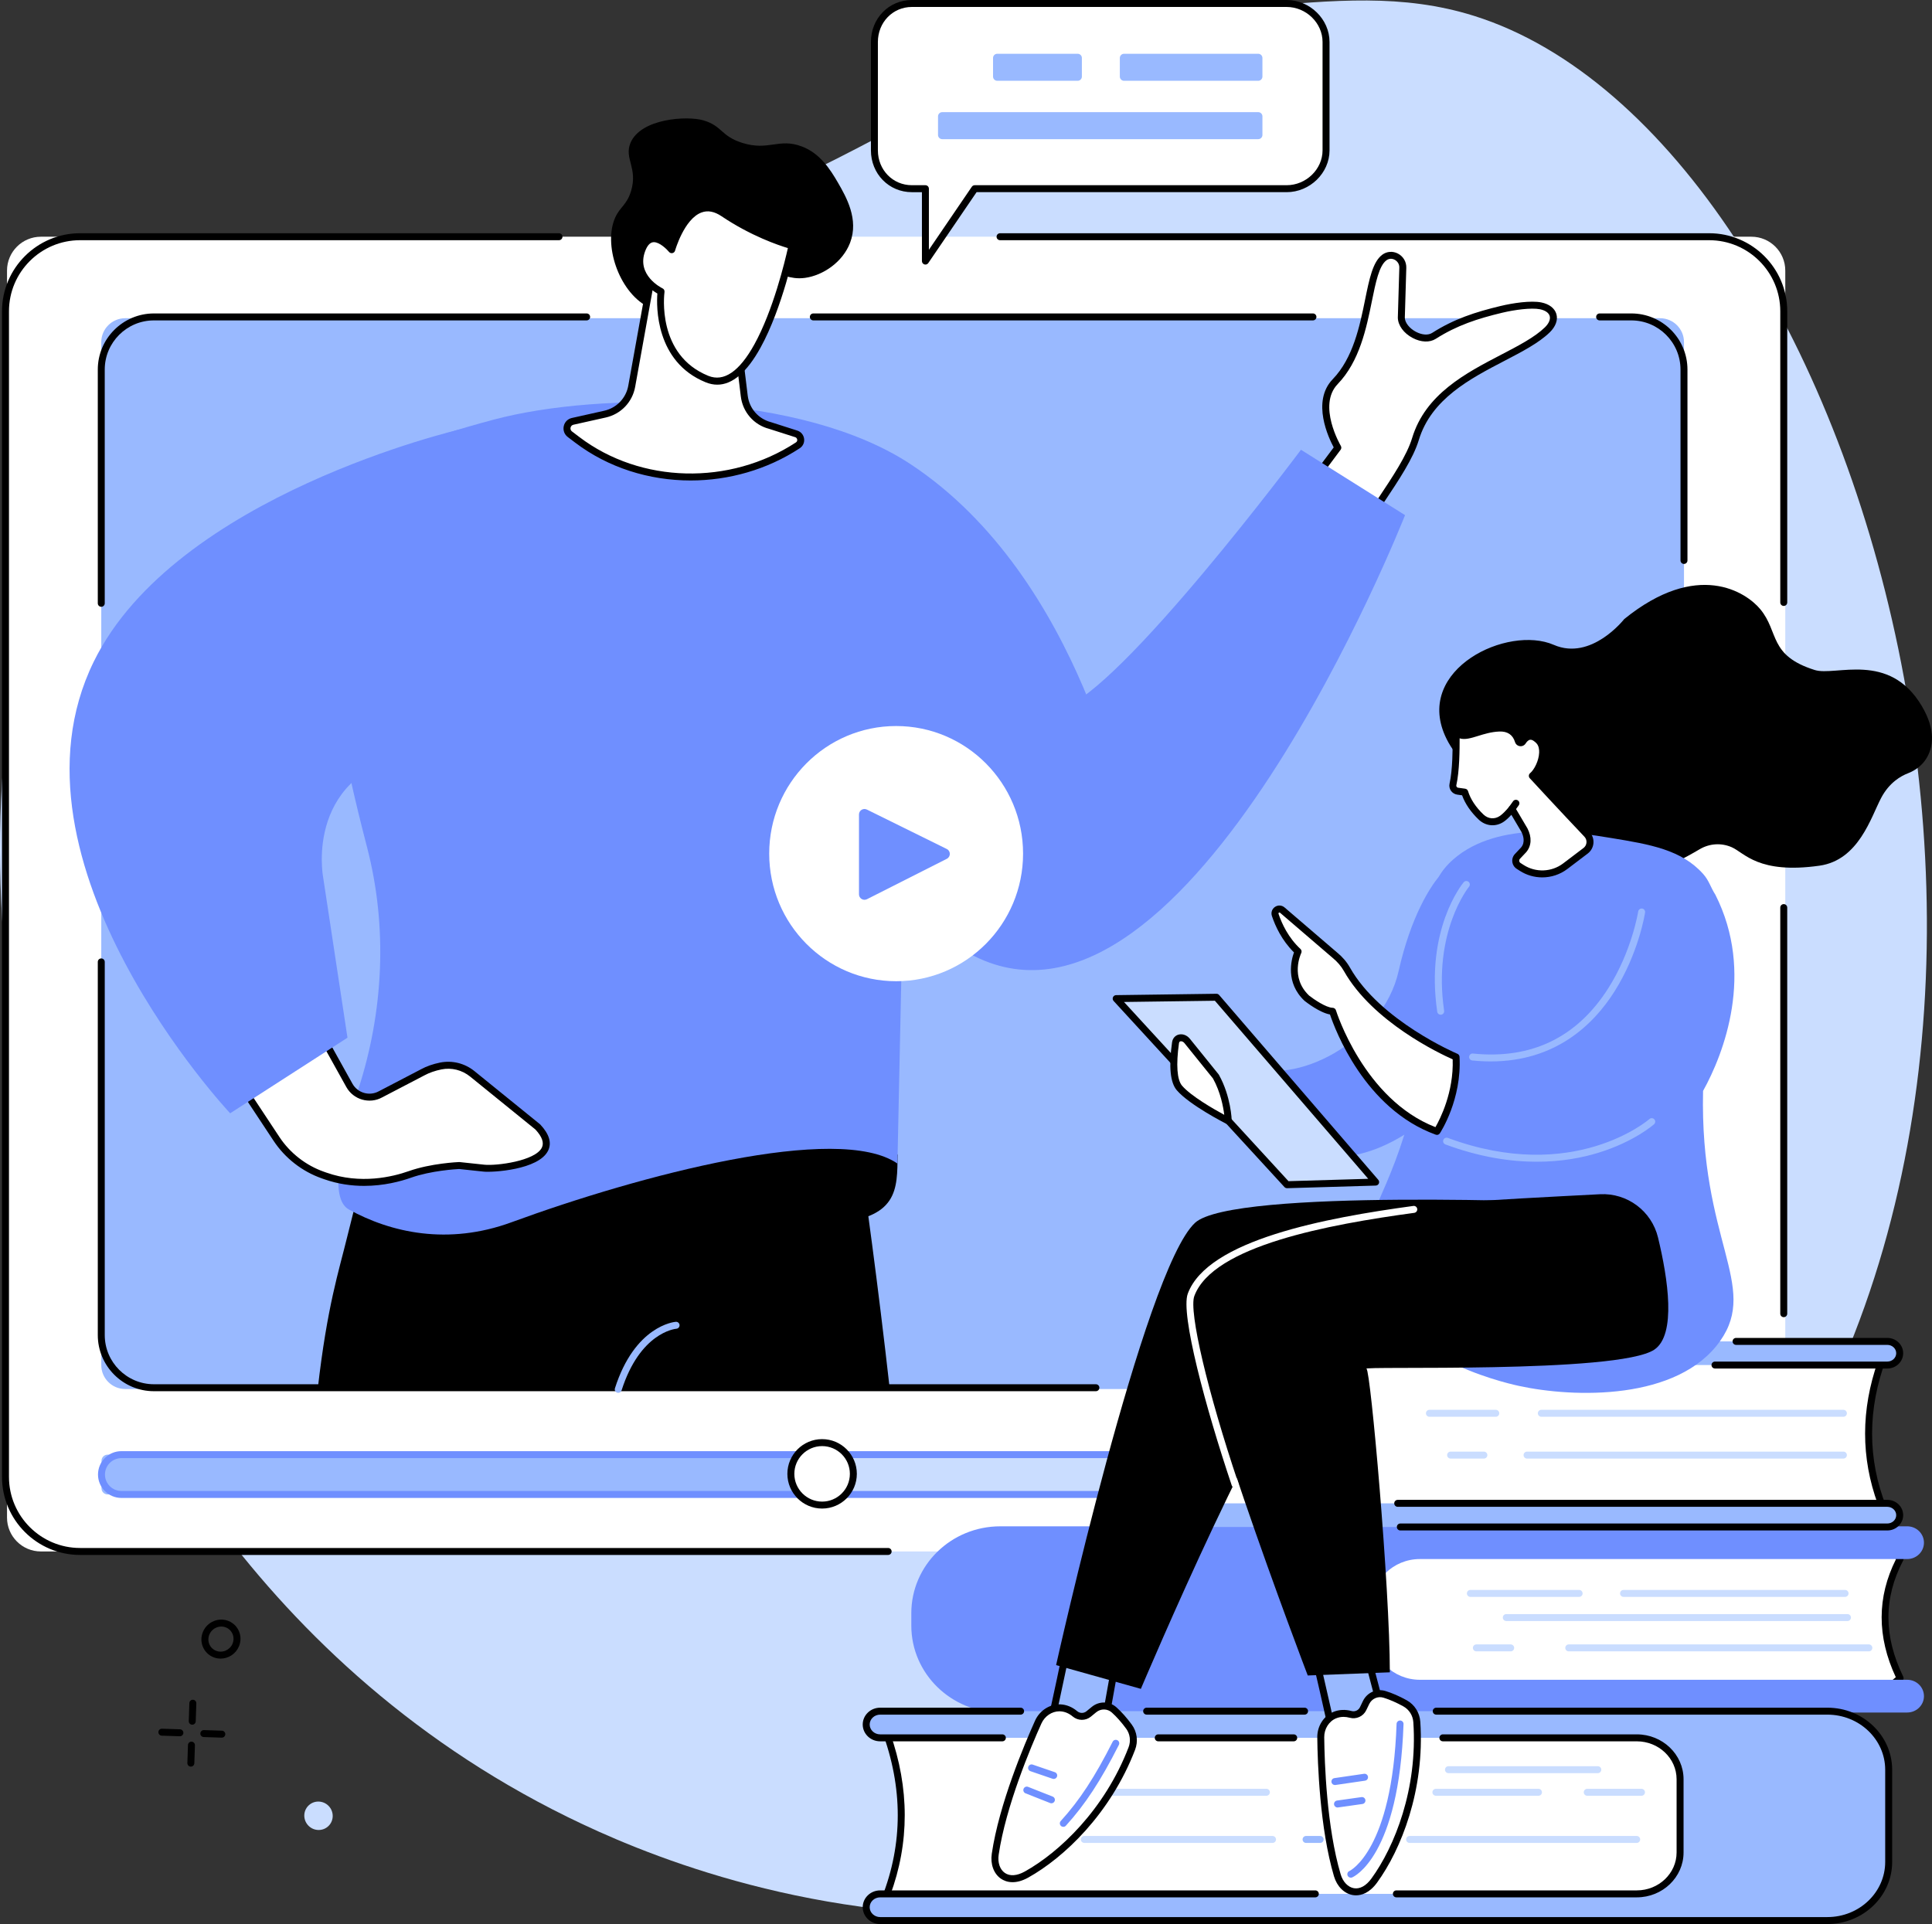 <svg xmlns="http://www.w3.org/2000/svg" width="502" height="500" viewBox="0 0 502 500" fill="none"><rect x="0" y="0" width="502" height="500" fill="#333333" stroke="none"/><g clip-path="url(#clip0_167_991)"><path d="M155.52 475.962C179.534 486.732 225.512 502.669 282.697 496.265C356.067 488.044 413.909 447.351 446.413 407.768C554.272 276.415 484.592 35.961 382.992 4.119C364.559 -1.658 346.782 -0.033 324.908 1.965C255.333 8.322 234.655 41.803 160.781 64.32C93.552 84.812 85.985 64.608 56.099 83.77C-8.737 125.338 -12.004 245.329 19.08 327.891C31.018 359.604 67.643 436.557 155.52 475.962Z" fill="#CADDFF"></path><path d="M455.068 403.18H10.631C5.765 403.18 1.823 399.237 1.823 394.376V70.321C1.823 65.46 5.768 61.517 10.631 61.517H455.068C459.931 61.517 463.876 65.46 463.876 70.321V394.376C463.876 399.237 459.931 403.18 455.068 403.18Z" fill="white"></path><path d="M431.339 360.966H32.534C29.099 360.966 26.314 358.182 26.314 354.749V88.914C26.314 85.48 29.099 82.696 32.534 82.696H431.339C434.774 82.696 437.559 85.48 437.559 88.914V354.749C437.556 358.182 434.774 360.966 431.339 360.966Z" fill="#99B9FF"></path><path d="M230.77 404.085H20.807C9.622 404.085 0.521 394.987 0.521 383.807V80.89C0.521 69.707 9.622 60.612 20.807 60.612H145.242C145.741 60.612 146.147 61.018 146.147 61.517C146.147 62.015 145.741 62.421 145.242 62.421H20.807C10.62 62.421 2.33 70.705 2.33 80.89V383.807C2.33 393.992 10.62 402.276 20.807 402.276H230.77C231.269 402.276 231.675 402.682 231.675 403.18C231.675 403.679 231.269 404.085 230.77 404.085Z" fill="black"></path><path d="M463.48 342.294C462.982 342.294 462.576 341.888 462.576 341.39V235.856C462.576 235.357 462.982 234.952 463.48 234.952C463.979 234.952 464.384 235.357 464.384 235.856V341.39C464.384 341.891 463.979 342.294 463.48 342.294Z" fill="black"></path><path d="M463.481 157.465C462.982 157.465 462.577 157.059 462.577 156.561V80.89C462.577 70.707 454.287 62.421 444.1 62.421H259.848C259.349 62.421 258.943 62.015 258.943 61.517C258.943 61.018 259.349 60.612 259.848 60.612H444.1C455.287 60.612 464.386 69.71 464.386 80.89V156.561C464.386 157.059 463.98 157.465 463.481 157.465Z" fill="black"></path><path d="M341.145 83.264H211.331C210.832 83.264 210.427 82.858 210.427 82.359C210.427 81.861 210.832 81.455 211.331 81.455H341.148C341.647 81.455 342.053 81.861 342.053 82.359C342.05 82.858 341.644 83.264 341.145 83.264Z" fill="black"></path><path d="M26.314 157.687C25.815 157.687 25.41 157.281 25.41 156.783V96.042C25.41 87.999 31.956 81.455 40.002 81.455H152.428C152.927 81.455 153.332 81.861 153.332 82.359C153.332 82.858 152.927 83.264 152.428 83.264H39.999C32.951 83.264 27.216 88.996 27.216 96.042V156.783C27.219 157.281 26.813 157.687 26.314 157.687Z" fill="black"></path><path d="M284.75 361.534H40.002C31.956 361.534 25.41 354.99 25.41 346.947V249.971C25.41 249.472 25.815 249.067 26.314 249.067C26.813 249.067 27.219 249.472 27.219 249.971V346.947C27.219 353.992 32.954 359.725 40.002 359.725H284.75C285.249 359.725 285.655 360.131 285.655 360.629C285.655 361.128 285.249 361.534 284.75 361.534Z" fill="black"></path><path d="M437.556 146.55C437.057 146.55 436.652 146.145 436.652 145.646V96.042C436.652 88.996 430.917 83.264 423.869 83.264H415.639C415.14 83.264 414.734 82.858 414.734 82.359C414.734 81.861 415.14 81.455 415.639 81.455H423.869C431.914 81.455 438.461 87.999 438.461 96.042V145.646C438.464 146.145 438.058 146.55 437.556 146.55Z" fill="black"></path><path d="M434.5 388.367H27.981C27.09 388.367 26.369 387.646 26.369 386.755V379.628C26.369 378.737 27.09 378.017 27.981 378.017H434.5C435.39 378.017 436.111 378.737 436.111 379.628V386.755C436.109 387.646 435.388 388.367 434.5 388.367Z" fill="#99B9FF"></path><path d="M430.933 388.367H213.335V378.017H430.933C433.792 378.017 436.109 380.332 436.109 383.19C436.109 386.051 433.792 388.367 430.933 388.367Z" fill="#CADDFF"></path><path d="M430.933 389.271H31.545C28.192 389.271 25.465 386.544 25.465 383.19C25.465 379.839 28.192 377.112 31.545 377.112H430.933C434.286 377.112 437.013 379.839 437.013 383.19C437.016 386.544 434.286 389.271 430.933 389.271ZM31.545 378.924C29.19 378.924 27.274 380.839 27.274 383.193C27.274 385.547 29.19 387.462 31.545 387.462H430.933C433.288 387.462 435.204 385.547 435.204 383.193C435.204 380.839 433.288 378.924 430.933 378.924H31.545Z" fill="#6F8FFF"></path><path d="M221.634 384.316C222.351 379.891 219.345 375.722 214.918 375.003C210.492 374.284 206.321 377.289 205.604 381.714C204.886 386.139 207.892 390.309 212.319 391.027C216.745 391.746 220.916 388.741 221.634 384.316Z" fill="white"></path><path d="M213.612 392.03C208.636 392.03 204.587 387.983 204.587 383.009C204.587 378.036 208.636 373.988 213.612 373.988C218.587 373.988 222.636 378.036 222.636 383.009C222.636 387.983 218.587 392.03 213.612 392.03ZM213.612 375.8C209.634 375.8 206.397 379.036 206.397 383.012C206.397 386.988 209.634 390.224 213.612 390.224C217.59 390.224 220.827 386.988 220.827 383.012C220.827 379.033 217.59 375.8 213.612 375.8Z" fill="black"></path><path d="M160.635 361.051H231.2C224.953 305.577 218.703 270.178 218.703 270.178L112.434 251.64L101.828 281.942C98.65 291.114 94.303 304.607 90.248 321.293C88.072 330.248 85.015 339.348 82.545 361.057H160.635V361.051Z" fill="black"></path><path d="M160.643 361.958C160.553 361.958 160.46 361.945 160.367 361.915C159.89 361.764 159.629 361.254 159.78 360.777C164.975 344.522 175.167 343.533 175.598 343.5C176.099 343.464 176.532 343.832 176.571 344.33C176.609 344.826 176.239 345.262 175.743 345.303C175.345 345.339 166.299 346.32 161.504 361.328C161.384 361.712 161.027 361.958 160.643 361.958Z" fill="#99B9FF"></path><path d="M233.232 300.143C233.095 308.989 233.591 316.815 215.756 317.919C194.623 319.229 178.495 297.041 178.495 297.041C178.495 297.041 233.278 297.197 233.232 300.143Z" fill="black"></path><path d="M337.401 130.021L347.618 116.333C347.618 116.333 341.047 105.273 346.938 99.171C356.596 89.166 354.614 70.743 359.696 66.926C361.705 65.419 364.576 67.057 364.502 69.567L364.115 82.551C364.211 86.034 369.669 89.15 372.597 87.284C378.261 83.669 383.76 81.921 390.109 80.4C393.453 79.597 397.913 79.002 400.307 79.485C403.958 80.219 404.715 83.132 402.042 85.73C393.933 93.611 372.844 97.406 367.789 114.097C365.85 120.496 359.458 128.763 354.496 136.707L337.401 130.021Z" fill="white"></path><path d="M354.493 137.609C354.383 137.609 354.271 137.59 354.164 137.546L337.074 130.862C336.811 130.761 336.611 130.539 336.534 130.268C336.458 129.996 336.51 129.706 336.68 129.478L346.543 116.262C345.263 113.886 340.687 104.345 346.288 98.543C351.617 93.022 353.322 84.642 354.693 77.909C355.814 72.398 356.7 68.047 359.153 66.203C360.327 65.323 361.881 65.2 363.211 65.89C364.611 66.616 365.453 68.036 365.406 69.595L365.02 82.579C365.055 83.845 366.212 85.33 367.895 86.22C369.472 87.056 371.086 87.171 372.109 86.519C377.811 82.883 383.343 81.091 389.895 79.518C393.091 78.75 397.782 78.049 400.485 78.594C402.53 79.005 403.958 80.101 404.399 81.597C404.852 83.129 404.221 84.869 402.672 86.374C399.838 89.131 395.501 91.386 390.912 93.773C381.997 98.412 371.89 103.668 368.655 114.355C367.21 119.128 363.482 124.721 359.532 130.643C358.098 132.791 356.615 135.017 355.261 137.181C355.091 137.455 354.797 137.609 354.493 137.609ZM338.837 129.61L354.126 135.589C355.381 133.605 356.722 131.594 358.024 129.64C361.895 123.833 365.552 118.347 366.92 113.831C370.376 102.415 380.84 96.971 390.073 92.167C394.541 89.843 398.763 87.648 401.406 85.078C402.456 84.056 402.914 82.973 402.659 82.107C402.415 81.274 401.491 80.641 400.123 80.364C397.878 79.912 393.464 80.518 390.314 81.274C383.938 82.803 378.568 84.541 373.079 88.043C371.487 89.059 369.231 88.974 367.043 87.818C364.732 86.593 363.263 84.584 363.205 82.576L363.592 69.54C363.622 68.515 362.98 67.811 362.372 67.496C361.656 67.123 360.856 67.181 360.236 67.65C358.331 69.08 357.465 73.338 356.461 78.271C355.044 85.234 353.281 93.901 347.585 99.801C342.236 105.342 348.33 115.766 348.393 115.873C348.58 116.188 348.558 116.583 348.341 116.876L338.837 129.61Z" fill="black"></path><path d="M128.312 109.042C119.54 111.371 111.721 113.832 104.783 116.506C77.707 126.941 82.408 170.396 95.344 220.056C100.764 240.863 99.698 262.867 93.025 283.31C88.464 297.277 85.443 311.433 90.643 314.308C101.501 320.306 116.371 323.699 132.934 317.621C166.06 305.465 217.751 291.706 233.185 302.377L234.811 224.616L292.771 214.583C292.771 214.583 281.469 150.277 236.617 120.641C208.371 101.98 156.301 101.613 128.312 109.042Z" fill="#6F8FFF"></path><path d="M365.077 133.871L338.034 116.881C338.034 116.881 291.181 179.678 275.802 184.125C260.423 188.573 234.386 190.526 234.386 190.526C234.386 190.526 218.058 230.776 253.088 248.431C308.915 276.577 365.077 133.871 365.077 133.871Z" fill="#6F8FFF"></path><path d="M73.293 250.593L90.78 282.052C92.375 284.924 95.994 285.965 98.875 284.378L109.884 278.64C111.132 277.952 112.793 277.369 114.512 277.023C117.415 276.437 120.425 277.201 122.725 279.068L139.738 292.862C148.285 301.99 129.529 303.974 125.773 303.574C119.32 302.886 119.32 302.886 119.32 302.886C119.32 302.886 112.206 303.179 106.51 305.196C100.813 307.213 92.77 308.487 84.527 305.588L83.883 305.361C78.954 303.626 74.727 300.329 71.848 295.97L50.866 264.223L73.293 250.593Z" fill="white"></path><path d="M94.61 308.177C91.38 308.177 87.844 307.714 84.223 306.44L83.578 306.213C78.496 304.423 74.06 300.962 71.089 296.468L50.106 264.719C49.972 264.514 49.925 264.262 49.978 264.023C50.032 263.785 50.181 263.577 50.392 263.448L72.821 249.818C73.032 249.692 73.285 249.653 73.523 249.716C73.762 249.779 73.962 249.936 74.082 250.152L91.57 281.61C92.921 284.041 95.999 284.926 98.437 283.586L109.465 277.837C110.789 277.108 112.522 276.5 114.331 276.135C117.494 275.497 120.759 276.308 123.292 278.363L140.305 292.158C140.338 292.182 140.368 292.213 140.396 292.243C142.734 294.742 143.409 297.03 142.402 299.05C139.922 304.029 127.931 304.711 125.672 304.47L119.29 303.79C118.572 303.826 112.023 304.201 106.809 306.046C104.103 307.007 99.742 308.177 94.61 308.177ZM52.135 264.508L72.599 295.471C75.354 299.639 79.466 302.848 84.181 304.506L84.826 304.733C93.672 307.846 102.017 305.824 106.206 304.344C111.965 302.305 118.986 301.995 119.282 301.982C119.326 301.982 119.37 301.982 119.416 301.987L125.869 302.675C128.973 303.001 139.058 301.716 140.788 298.244C141.418 296.981 140.856 295.394 139.121 293.525L122.158 279.769C120.044 278.056 117.325 277.379 114.693 277.911C113.084 278.234 111.491 278.791 110.323 279.432L99.295 285.181C96.005 286.99 91.824 285.789 89.99 282.49L72.958 251.854L52.135 264.508Z" fill="black"></path><path d="M109.164 195.453C78.789 200.153 83.938 227.816 83.938 227.816L90.287 269.668L59.803 289.313C59.803 289.313 -1.278 224.232 24.362 171.939C45.597 128.632 119.625 111.56 119.625 111.56L109.164 195.453Z" fill="#6F8FFF"></path><path d="M200.355 71.924C203.293 70.59 204.815 72.812 209.196 72.209C213.848 71.568 218.969 68.121 220.887 63.076C223.207 56.984 219.865 51.178 217.757 47.517C215.66 43.875 212.992 39.819 208.365 38.068C202.328 35.785 199.806 39.29 192.898 37.139C187.281 35.391 187.69 32.681 182.689 31.256C178.52 30.069 166.507 30.746 163.821 37.139C162.116 41.195 165.794 43.664 163.96 49.673C162.858 53.279 161.129 53.723 159.865 56.51C156.731 63.421 160.66 75.561 168.136 79.63C178.276 85.149 195.286 74.226 200.355 71.924Z" fill="black"></path><path d="M191.026 83.518L193.386 102.906C193.836 106.597 196.495 109.641 200.089 110.578L206.887 112.752C208.211 113.174 208.477 114.96 207.315 115.722C190.138 126.985 166.436 126.787 149.99 114.3L148.066 112.839C146.789 111.869 147.227 109.844 148.795 109.496L157.206 107.616C160.761 106.822 163.494 103.969 164.141 100.379L169.287 71.814L191.026 83.518Z" fill="white"></path><path d="M179.452 124.861C168.706 124.861 158.064 121.567 149.445 115.023L147.521 113.563C146.646 112.897 146.249 111.817 146.482 110.743C146.715 109.669 147.526 108.855 148.598 108.617L157.008 106.737C160.219 106.019 162.669 103.462 163.25 100.223L168.396 71.661C168.448 71.376 168.632 71.132 168.892 71.006C169.153 70.88 169.46 70.888 169.715 71.025L191.454 82.727C191.711 82.866 191.887 83.121 191.922 83.414L194.283 102.802C194.691 106.148 197.06 108.858 200.316 109.707L207.162 111.894C208.118 112.201 208.795 113.009 208.932 114.007C209.067 114.993 208.636 115.941 207.811 116.481C199.275 122.08 189.321 124.861 179.452 124.861ZM169.959 73.204L165.035 100.538C164.322 104.495 161.329 107.619 157.406 108.496L148.995 110.376C148.614 110.461 148.335 110.74 148.253 111.124C148.168 111.508 148.305 111.88 148.617 112.116L150.542 113.577C166.474 125.672 189.617 126.242 206.822 114.963C207.17 114.736 207.162 114.385 207.142 114.245C207.126 114.13 207.044 113.746 206.613 113.609L199.815 111.436C195.881 110.412 192.986 107.101 192.487 103.013L190.184 84.088L169.959 73.204Z" fill="black"></path><path d="M171.762 75.755C171.762 75.755 164.103 72.031 166.795 64.925C169.257 58.428 174.534 64.89 174.534 64.89C174.534 64.89 178.879 49.309 188.008 55.455C197.136 61.602 205.785 63.832 205.785 63.832C205.785 63.832 202.57 79.512 196.796 89.947C193.315 96.239 188.901 100.623 183.701 98.508C169.462 92.72 171.762 75.755 171.762 75.755Z" fill="white"></path><path d="M186.374 99.965C185.379 99.965 184.373 99.76 183.358 99.346C170.244 94.013 170.564 79.496 170.806 76.273C167.883 74.612 163.736 70.45 165.951 64.605C166.724 62.566 167.867 61.41 169.347 61.169C171.211 60.859 173.026 62.15 174.145 63.174C175.11 60.505 177.544 55.03 181.661 53.515C183.844 52.709 186.146 53.112 188.512 54.704C197.408 60.694 205.925 62.936 206.01 62.958C206.476 63.078 206.767 63.544 206.671 64.016C206.539 64.662 203.362 79.95 197.586 90.385C194.061 96.757 190.299 99.965 186.374 99.965ZM169.907 62.933C169.813 62.933 169.723 62.941 169.635 62.955C168.84 63.087 168.169 63.857 167.642 65.246C165.271 71.508 171.875 74.804 172.157 74.941C172.508 75.111 172.711 75.489 172.659 75.876C172.571 76.541 170.633 92.221 184.041 97.669C188.076 99.308 192.101 96.562 196.004 89.508C200.9 80.663 203.973 67.816 204.719 64.471C202.309 63.75 195.116 61.33 187.501 56.206C185.62 54.94 183.915 54.614 182.289 55.214C177.763 56.877 175.428 65.052 175.406 65.134C175.315 65.46 175.049 65.706 174.72 65.775C174.391 65.843 174.049 65.723 173.835 65.463C173.267 64.775 171.409 62.933 169.907 62.933Z" fill="black"></path><path d="M334.314 0.904H236.933C231.42 0.904 227.201 5.387 227.201 10.901V39.074C227.201 44.584 231.417 49.037 236.933 49.037C236.982 49.037 238.465 49.037 240.453 49.037V67.849L253.266 49.037C271.89 49.037 334.314 49.037 334.314 49.037C339.827 49.037 344.55 44.584 344.55 39.074V10.901C344.55 5.387 339.829 0.904 334.314 0.904Z" fill="white"></path><path d="M240.453 68.754C240.365 68.754 240.274 68.74 240.187 68.713C239.808 68.595 239.548 68.244 239.548 67.849V49.942H236.933C230.968 49.942 226.296 45.168 226.296 39.074V10.901C226.296 4.787 230.968 0 236.933 0H334.317C340.356 0 345.458 4.993 345.458 10.901V39.071C345.458 44.962 340.356 49.939 334.317 49.939H253.748L241.204 68.356C241.028 68.608 240.746 68.754 240.453 68.754ZM236.933 1.809C231.985 1.809 228.106 5.801 228.106 10.901V39.071C228.106 44.151 231.982 48.13 236.933 48.13H240.453C240.952 48.13 241.357 48.536 241.357 49.035V64.912L252.517 48.525C252.685 48.278 252.967 48.13 253.266 48.13H334.314C339.372 48.13 343.646 43.981 343.646 39.071V10.901C343.646 5.974 339.372 1.809 334.314 1.809H236.933Z" fill="black"></path><path d="M292.064 20.996H326.926C327.529 20.996 328.02 20.506 328.02 19.903V15.066C328.02 14.463 327.529 13.973 326.926 13.973H292.064C291.461 13.973 290.97 14.463 290.97 15.066V19.903C290.973 20.506 291.461 20.996 292.064 20.996Z" fill="#99B9FF"></path><path d="M259.121 20.996H280.016C280.619 20.996 281.11 20.506 281.11 19.903V15.066C281.11 14.463 280.619 13.973 280.016 13.973H259.121C258.518 13.973 258.027 14.463 258.027 15.066V19.903C258.027 20.506 258.515 20.996 259.121 20.996Z" fill="#99B9FF"></path><path d="M244.825 36.166H326.929C327.532 36.166 328.023 35.676 328.023 35.073V30.236C328.023 29.634 327.532 29.143 326.929 29.143H244.825C244.222 29.143 243.731 29.634 243.731 30.236V35.073C243.731 35.676 244.222 36.166 244.825 36.166Z" fill="#99B9FF"></path><path d="M232.848 254.989C251.063 254.989 265.829 240.144 265.829 221.831C265.829 203.519 251.063 188.674 232.848 188.674C214.633 188.674 199.867 203.519 199.867 221.831C199.867 240.144 214.633 254.989 232.848 254.989Z" fill="white"></path><path d="M223.193 232.403V211.665C223.193 210.607 224.303 209.917 225.254 210.385L246.001 220.626C247.057 221.146 247.065 222.648 246.015 223.18L225.268 233.678C224.317 234.157 223.193 233.467 223.193 232.403Z" fill="#6F8FFF"></path><path d="M493.713 436.111C488.729 425.857 488.255 415.526 493.713 405.088L489.796 400.391L353.715 403.915L357.407 437.944L490.056 439.139L493.713 436.111Z" fill="white"></path><path d="M490.059 440.04C490.056 440.04 490.053 440.04 490.051 440.04L357.402 438.845C356.944 438.843 356.56 438.495 356.511 438.04L352.818 404.011C352.791 403.759 352.87 403.507 353.038 403.318C353.205 403.129 353.443 403.016 353.696 403.008L489.774 399.487C490.067 399.465 490.317 399.599 490.492 399.81L494.409 404.507C494.642 404.789 494.686 405.181 494.516 405.504C489.398 415.287 489.404 425.169 494.527 435.713C494.711 436.089 494.612 436.538 494.292 436.804L490.637 439.829C490.473 439.966 490.27 440.04 490.059 440.04ZM358.224 437.042L489.738 438.226L492.595 435.861C487.674 425.336 487.69 415.027 492.636 405.206L489.382 401.304L354.721 404.789L358.224 437.042Z" fill="black"></path><path d="M259.914 396.645H406.001H495.558C497.962 396.645 499.911 398.55 499.911 400.898C499.911 403.246 497.962 405.151 495.558 405.151H368.94C362.015 405.151 356.398 410.634 356.398 417.397V424.281C356.398 431.044 362.013 436.527 368.94 436.527H495.558C497.962 436.527 499.911 438.432 499.911 440.78C499.911 443.128 497.962 445.033 495.558 445.033H259.914C247.144 445.033 236.79 434.924 236.79 422.453V419.228C236.79 406.754 247.142 396.645 259.914 396.645Z" fill="#6F8FFF"></path><path d="M410.31 414.986H382.055C381.556 414.986 381.15 414.58 381.15 414.082C381.15 413.583 381.556 413.177 382.055 413.177H410.31C410.809 413.177 411.215 413.583 411.215 414.082C411.215 414.58 410.812 414.986 410.31 414.986Z" fill="#CADDFF"></path><path d="M479.411 414.986H421.848C421.349 414.986 420.944 414.58 420.944 414.082C420.944 413.583 421.349 413.177 421.848 413.177H479.411C479.91 413.177 480.316 413.583 480.316 414.082C480.316 414.58 479.91 414.986 479.411 414.986Z" fill="#CADDFF"></path><path d="M480.034 421.261H391.389C390.89 421.261 390.484 420.856 390.484 420.357C390.484 419.858 390.89 419.453 391.389 419.453H480.034C480.532 419.453 480.938 419.858 480.938 420.357C480.938 420.858 480.532 421.261 480.034 421.261Z" fill="#CADDFF"></path><path d="M392.527 429.142H383.612C383.113 429.142 382.707 428.737 382.707 428.238C382.707 427.739 383.113 427.333 383.612 427.333H392.527C393.026 427.333 393.431 427.739 393.431 428.238C393.431 428.737 393.026 429.142 392.527 429.142Z" fill="#CADDFF"></path><path d="M485.59 429.142H407.618C407.119 429.142 406.713 428.737 406.713 428.238C406.713 427.739 407.119 427.333 407.618 427.333H485.59C486.089 427.333 486.495 427.739 486.495 428.238C486.495 428.737 486.092 429.142 485.59 429.142Z" fill="#CADDFF"></path><path d="M229.983 493.439H447.891V449.441H229.983C235.524 464.302 235.677 478.973 229.983 493.439Z" fill="white"></path><path d="M447.891 494.344H229.983C229.685 494.344 229.405 494.196 229.235 493.949C229.068 493.703 229.032 493.387 229.142 493.108C234.646 479.119 234.646 464.535 229.136 449.759C229.032 449.483 229.073 449.17 229.24 448.929C229.41 448.685 229.687 448.54 229.983 448.54H447.891C448.39 448.54 448.796 448.946 448.796 449.444V493.44C448.796 493.938 448.39 494.344 447.891 494.344ZM231.297 492.535H446.984V450.349H231.275C236.343 464.705 236.352 478.883 231.297 492.535Z" fill="black"></path><path d="M425.294 451.612H228.692C226.691 451.612 225.068 450.061 225.068 448.146C225.068 446.23 226.691 444.679 228.692 444.679H474.822C483.616 444.679 490.744 451.5 490.744 459.912V483.86C490.744 492.272 483.616 499.093 474.822 499.093H228.692C226.691 499.093 225.068 497.542 225.068 495.627C225.068 493.711 226.691 492.16 228.692 492.16H425.294C431.506 492.16 436.542 487.343 436.542 481.399V462.373C436.542 456.432 431.506 451.612 425.294 451.612Z" fill="#99B9FF"></path><path d="M336.153 452.519H300.957C300.458 452.519 300.052 452.113 300.052 451.615C300.052 451.116 300.458 450.71 300.957 450.71H336.153C336.652 450.71 337.058 451.116 337.058 451.615C337.058 452.113 336.655 452.519 336.153 452.519Z" fill="black"></path><path d="M425.294 493.067H362.827C362.328 493.067 361.922 492.661 361.922 492.163C361.922 491.664 362.328 491.258 362.827 491.258H425.294C430.996 491.258 435.637 486.836 435.637 481.402V462.376C435.637 456.942 430.996 452.519 425.294 452.519H374.908C374.409 452.519 374.003 452.113 374.003 451.615C374.003 451.116 374.409 450.71 374.908 450.71H425.294C431.994 450.71 437.447 455.944 437.447 462.376V481.402C437.447 487.833 431.997 493.067 425.294 493.067Z" fill="black"></path><path d="M474.822 500H228.692C226.195 500 224.164 498.038 224.164 495.629C224.164 493.218 226.195 491.259 228.692 491.259H341.768C342.267 491.259 342.672 491.664 342.672 492.163C342.672 492.662 342.267 493.067 341.768 493.067H228.692C227.193 493.067 225.973 494.215 225.973 495.629C225.973 497.043 227.193 498.192 228.692 498.192H474.822C483.104 498.192 489.839 491.763 489.839 483.863V459.915C489.839 452.015 483.104 445.586 474.822 445.586H373.184C372.685 445.586 372.279 445.181 372.279 444.682C372.279 444.183 372.685 443.778 373.184 443.778H474.822C484.099 443.778 491.649 451.018 491.649 459.915V483.863C491.649 492.76 484.099 500 474.822 500Z" fill="black"></path><path d="M338.972 445.584H297.939C297.44 445.584 297.034 445.178 297.034 444.679C297.034 444.18 297.44 443.775 297.939 443.775H338.972C339.471 443.775 339.876 444.18 339.876 444.679C339.879 445.181 339.473 445.584 338.972 445.584Z" fill="black"></path><path d="M260.448 452.519H228.692C226.195 452.519 224.164 450.557 224.164 448.149C224.164 445.74 226.195 443.778 228.692 443.778H265.188C265.687 443.778 266.093 444.183 266.093 444.682C266.093 445.181 265.687 445.586 265.188 445.586H228.692C227.193 445.586 225.973 446.735 225.973 448.149C225.973 449.563 227.193 450.711 228.692 450.711H260.448C260.947 450.711 261.353 451.116 261.353 451.615C261.353 452.114 260.947 452.519 260.448 452.519Z" fill="black"></path><path d="M415.165 460.795H376.361C375.862 460.795 375.456 460.389 375.456 459.891C375.456 459.392 375.862 458.986 376.361 458.986H415.165C415.664 458.986 416.07 459.392 416.07 459.891C416.07 460.389 415.664 460.795 415.165 460.795Z" fill="#CADDFF"></path><path d="M329.051 466.667H289.186C288.687 466.667 288.281 466.262 288.281 465.763C288.281 465.264 288.687 464.859 289.186 464.859H329.053C329.552 464.859 329.958 465.264 329.958 465.763C329.955 466.262 329.552 466.667 329.051 466.667Z" fill="#CADDFF"></path><path d="M399.75 466.667H373.096C372.597 466.667 372.191 466.262 372.191 465.763C372.191 465.264 372.597 464.859 373.096 464.859H399.75C400.249 464.859 400.655 465.264 400.655 465.763C400.655 466.262 400.249 466.667 399.75 466.667Z" fill="#CADDFF"></path><path d="M426.514 466.667H412.418C411.919 466.667 411.513 466.262 411.513 465.763C411.513 465.264 411.919 464.859 412.418 464.859H426.514C427.013 464.859 427.419 465.264 427.419 465.763C427.422 466.262 427.016 466.667 426.514 466.667Z" fill="#CADDFF"></path><path d="M330.646 478.925H281.743C281.244 478.925 280.838 478.519 280.838 478.021C280.838 477.522 281.244 477.116 281.743 477.116H330.646C331.145 477.116 331.551 477.522 331.551 478.021C331.551 478.519 331.145 478.925 330.646 478.925Z" fill="#CADDFF"></path><path d="M425.264 478.925H366.262C365.763 478.925 365.357 478.519 365.357 478.021C365.357 477.522 365.763 477.116 366.262 477.116H425.264C425.763 477.116 426.169 477.522 426.169 478.021C426.169 478.519 425.763 478.925 425.264 478.925Z" fill="#CADDFF"></path><path d="M343.02 478.925H339.361C338.862 478.925 338.456 478.519 338.456 478.021C338.456 477.522 338.862 477.116 339.361 477.116H343.02C343.519 477.116 343.924 477.522 343.924 478.021C343.924 478.519 343.519 478.925 343.02 478.925Z" fill="#99B9FF"></path><path d="M489.247 391.803H314.401C305.71 391.803 301.908 384.76 301.908 376.074V368.541C301.908 359.854 305.708 352.812 314.401 352.812H489.247C484.329 365.981 484.195 378.984 489.247 391.803Z" fill="white"></path><path d="M489.247 392.707H314.401C306.012 392.707 301.004 386.49 301.004 376.074V368.541C301.004 358.125 306.012 351.907 314.401 351.907H489.247C489.543 351.907 489.82 352.052 489.99 352.296C490.16 352.54 490.198 352.85 490.094 353.129C485.215 366.201 485.212 379.102 490.089 391.474C490.198 391.754 490.163 392.066 489.996 392.315C489.826 392.559 489.546 392.707 489.247 392.707ZM314.398 353.716C307.144 353.716 302.813 359.259 302.813 368.541V376.074C302.813 385.358 307.144 390.899 314.398 390.899H487.931C483.507 378.863 483.512 366.368 487.953 353.716H314.398Z" fill="black"></path><path d="M315.467 354.735H490.39C492.167 354.735 493.606 353.359 493.606 351.663C493.606 349.967 492.167 348.591 490.39 348.591H312.408C304.606 348.591 298.281 354.636 298.281 362.093V383.316C298.281 390.772 304.606 396.818 312.408 396.818H490.39C492.167 396.818 493.606 395.442 493.606 393.746C493.606 392.049 492.167 390.674 490.39 390.674H315.467C309.954 390.674 305.486 386.404 305.486 381.135V364.274C305.489 359.004 309.957 354.735 315.467 354.735Z" fill="#99B9FF"></path><path d="M490.39 355.639H445.613C445.114 355.639 444.708 355.234 444.708 354.735C444.708 354.236 445.114 353.831 445.613 353.831H490.39C491.665 353.831 492.701 352.858 492.701 351.663C492.701 350.468 491.665 349.496 490.39 349.496H451.085C450.586 349.496 450.18 349.09 450.18 348.591C450.18 348.093 450.586 347.687 451.085 347.687H490.39C492.663 347.687 494.51 349.471 494.51 351.663C494.51 353.855 492.663 355.639 490.39 355.639Z" fill="black"></path><path d="M490.39 397.722H363.855C363.356 397.722 362.95 397.316 362.95 396.818C362.95 396.319 363.356 395.913 363.855 395.913H490.39C491.665 395.913 492.701 394.94 492.701 393.746C492.701 392.551 491.665 391.578 490.39 391.578H363.172C362.673 391.578 362.268 391.173 362.268 390.674C362.268 390.175 362.673 389.77 363.172 389.77H490.39C492.663 389.77 494.511 391.553 494.511 393.746C494.511 395.938 492.663 397.722 490.39 397.722Z" fill="black"></path><path d="M478.978 368.179H400.49C399.991 368.179 399.585 367.773 399.585 367.274C399.585 366.776 399.991 366.37 400.49 366.37H478.978C479.477 366.37 479.883 366.776 479.883 367.274C479.883 367.773 479.48 368.179 478.978 368.179Z" fill="#CADDFF"></path><path d="M388.656 368.179H371.415C370.916 368.179 370.511 367.773 370.511 367.274C370.511 366.776 370.916 366.37 371.415 366.37H388.656C389.155 366.37 389.56 366.776 389.56 367.274C389.56 367.773 389.155 368.179 388.656 368.179Z" fill="#CADDFF"></path><path d="M478.978 379.041H396.778C396.28 379.041 395.874 378.635 395.874 378.137C395.874 377.638 396.28 377.232 396.778 377.232H478.978C479.477 377.232 479.883 377.638 479.883 378.137C479.885 378.635 479.48 379.041 478.978 379.041Z" fill="#CADDFF"></path><path d="M385.564 379.041H376.917C376.418 379.041 376.013 378.635 376.013 378.137C376.013 377.638 376.418 377.232 376.917 377.232H385.564C386.063 377.232 386.468 377.638 386.468 378.137C386.468 378.635 386.065 379.041 385.564 379.041Z" fill="#CADDFF"></path><path d="M495.733 200.964C497.743 200.194 499.505 198.846 500.61 196.985C502.244 194.234 503.097 189.814 499.344 183.47C490.865 169.144 476.906 175.806 471.538 174.118C459.509 170.336 462.308 164.269 457.393 158.328C453.716 153.881 441.06 145.457 422.024 160.885C422.024 160.885 413.501 171.829 403.733 167.582C391.732 162.364 367.761 173.846 375.475 191.187C377.701 196.188 381.674 200.046 386.496 202.156C387.37 202.54 388.327 202.91 389.366 203.252C392.373 204.239 394.706 206.762 395.479 210.001C397.996 220.546 407.393 240.937 441.63 220.694C444.212 219.168 447.288 218.992 449.975 220.176C453.278 221.631 456.891 227.213 472.763 224.966C482.959 223.522 486.128 212.405 488.789 207.354C490.908 203.329 493.979 201.635 495.733 200.964Z" fill="black"></path><path d="M442.515 283.501C447.913 273.804 455.995 252.819 445.701 232.488V232.497C444.489 230.614 444.072 228.844 442.57 227.153C436.917 220.79 428.688 219.425 418.655 217.776C409.808 216.323 389.41 212.967 377.608 223.336C375.952 224.788 374.722 226.312 373.773 227.937C371.78 230.395 366.673 237.813 363.397 252.402C359.258 270.833 336.057 282.589 324.094 276.837C312.131 271.085 311.758 268.126 311.758 268.126L312.707 277.407C312.707 277.407 332.793 314.82 364.891 294.876C358.624 314.922 351.53 320.361 355.263 332.144C361.662 352.332 389.689 359.073 394.687 360.161C408.939 363.266 435.988 364.049 446.965 348.463C457.102 334.06 441.624 322.375 442.515 283.501Z" fill="#6F8FFF"></path><path d="M378.335 274.686C378.335 274.686 358.013 266.142 349.967 251.876C349.175 250.47 348.089 249.248 346.839 248.226L333.187 236.511C332.296 235.746 330.967 236.643 331.34 237.755C332.247 240.471 334.004 244.233 337.288 247.275C337.288 247.275 333.96 254.139 339.555 259.406C339.555 259.406 343.752 262.741 346.255 262.801C346.255 262.801 353.583 286.858 373.365 294.024C373.365 294.021 378.921 285.579 378.335 274.686Z" fill="white"></path><path d="M373.365 294.926C373.26 294.926 373.159 294.909 373.058 294.871C354.548 288.168 346.85 267.443 345.575 263.634C342.897 263.16 339.413 260.445 338.993 260.113C338.974 260.097 338.955 260.08 338.936 260.064C333.941 255.361 335.523 249.421 336.222 247.505C333.064 244.389 331.362 240.668 330.484 238.04C330.186 237.15 330.509 236.199 331.288 235.675C332.066 235.152 333.067 235.209 333.779 235.823L347.431 247.538C348.818 248.672 349.942 249.988 350.757 251.432C358.559 265.268 378.485 273.768 378.686 273.853C379.006 273.987 379.22 274.291 379.239 274.637C379.834 285.702 374.357 294.164 374.121 294.517C373.951 294.778 373.663 294.926 373.365 294.926ZM340.15 258.721C341.28 259.612 344.495 261.853 346.277 261.897C346.667 261.905 347.006 262.166 347.122 262.538C347.193 262.771 354.378 285.683 372.978 292.912C374.16 290.854 377.751 283.858 377.455 275.292C374.118 273.812 356.651 265.572 349.18 252.322C348.476 251.076 347.497 249.933 346.269 248.927L332.601 237.196C332.505 237.114 332.403 237.108 332.299 237.177C332.195 237.248 332.162 237.344 332.203 237.467C333.056 240.016 334.739 243.674 337.908 246.612C338.198 246.883 338.281 247.311 338.108 247.669C337.982 247.922 335.158 253.989 340.15 258.721Z" fill="black"></path><path d="M316.081 259.154L357.437 307.188L334.407 307.871L290.019 259.507L316.081 259.154Z" fill="#CADDFF"></path><path d="M334.407 308.775C334.155 308.775 333.911 308.668 333.741 308.482L289.353 260.121C289.112 259.858 289.049 259.48 289.189 259.151C289.331 258.825 289.649 258.611 290.008 258.606L316.07 258.252C316.076 258.252 316.079 258.252 316.084 258.252C316.347 258.252 316.597 258.368 316.769 258.568L358.125 306.602C358.353 306.865 358.408 307.238 358.268 307.558C358.128 307.876 357.816 308.087 357.468 308.098L334.437 308.78C334.426 308.775 334.415 308.775 334.407 308.775ZM292.051 260.384L334.794 306.953L355.513 306.339L315.67 260.064L292.051 260.384Z" fill="black"></path><path d="M319.146 291.287C319.146 291.287 309.653 286.461 306.448 282.718C304.556 280.506 304.869 275.075 305.442 270.995C305.664 269.408 307.495 269.277 308.488 270.532L315.933 279.758C318.998 285.258 319.146 291.287 319.146 291.287Z" fill="white"></path><path d="M319.146 292.194C319.006 292.194 318.866 292.161 318.735 292.095C318.34 291.895 309.041 287.146 305.757 283.307C304.069 281.334 303.66 277.149 304.543 270.872C304.685 269.866 305.313 269.115 306.226 268.868C307.273 268.583 308.438 269.019 309.195 269.975L316.635 279.194C316.668 279.235 316.695 279.276 316.72 279.32C319.859 284.948 320.043 291.01 320.048 291.265C320.056 291.583 319.894 291.881 319.626 292.051C319.483 292.147 319.313 292.194 319.146 292.194ZM306.868 270.592C306.807 270.592 306.752 270.6 306.7 270.614C306.624 270.636 306.396 270.696 306.336 271.124C305.552 276.706 305.834 280.613 307.133 282.131C309.45 284.839 315.349 288.217 318.102 289.711C317.847 287.623 317.137 283.814 315.177 280.268L307.78 271.102C307.495 270.737 307.139 270.592 306.868 270.592Z" fill="black"></path><path d="M399.32 301.903C392.524 301.903 384.538 300.733 375.563 297.403C375.094 297.231 374.856 296.71 375.029 296.241C375.201 295.773 375.722 295.534 376.191 295.707C408.854 307.822 428.384 290.98 428.578 290.807C428.951 290.476 429.524 290.512 429.856 290.884C430.187 291.257 430.155 291.83 429.779 292.161C429.571 292.345 424.59 296.702 415.376 299.549C411.236 300.829 405.825 301.903 399.32 301.903Z" fill="#99B9FF"></path><path d="M387.354 275.834C385.81 275.834 384.209 275.755 382.543 275.585C382.046 275.536 381.685 275.092 381.734 274.593C381.783 274.097 382.227 273.733 382.726 273.785C397.905 275.33 409.731 269.625 417.876 256.836C424.006 247.212 425.645 236.969 425.661 236.865C425.738 236.372 426.202 236.032 426.692 236.108C427.186 236.185 427.526 236.646 427.449 237.139C427.383 237.569 425.752 247.815 419.433 257.757C414.052 266.23 404.224 275.834 387.354 275.834Z" fill="#99B9FF"></path><path d="M374.335 263.703C373.894 263.703 373.507 263.38 373.441 262.93C370.316 241.57 379.9 229.767 380.311 229.274C380.629 228.891 381.2 228.836 381.586 229.156C381.97 229.477 382.022 230.047 381.704 230.431C381.567 230.598 372.238 242.2 375.234 262.667C375.306 263.161 374.963 263.621 374.469 263.692C374.423 263.7 374.379 263.703 374.335 263.703Z" fill="#99B9FF"></path><path d="M378.754 205.603C377.912 205.485 377.337 204.677 377.523 203.847C378.675 198.69 378.23 189.852 378.4 190.102C380.24 192.801 384.072 189.414 389.528 189.2C392.779 189.071 394.032 190.995 394.511 192.571C394.668 193.08 395.356 193.173 395.644 192.727C396.439 191.494 397.793 190.45 399.813 192.469C402.058 194.713 400.178 199.914 398.149 201.622C398.643 202.183 406.395 210.539 412.347 216.819C413.525 218.063 413.361 220.053 411.996 221.089L406.708 225.1C403.404 227.608 398.884 227.783 395.394 225.539L394.577 225.015C393.73 224.47 393.588 223.292 394.278 222.56L395.882 220.861C397.181 219.321 396.94 217.37 396.112 215.74L392.845 210.202C392.094 211.109 391.145 212.147 390.271 212.755C388.53 213.969 386.364 213.783 384.829 212.317C382.724 210.306 381.249 208.05 380.58 205.855L378.754 205.603Z" fill="white"></path><path d="M400.732 228.008C398.706 228.008 396.677 227.444 394.903 226.304L394.087 225.78C393.456 225.375 393.042 224.714 392.952 223.972C392.861 223.229 393.105 222.489 393.618 221.944L395.221 220.245C396.392 218.856 395.775 217.083 395.304 216.154L392.702 211.747C391.998 212.517 391.356 213.106 390.789 213.501C388.705 214.956 386.057 214.742 384.204 212.975C382.162 211.027 380.684 208.859 379.9 206.678L378.634 206.5C377.978 206.406 377.386 206.042 377.008 205.497C376.635 204.96 376.503 204.285 376.646 203.65C377.455 200.019 377.455 194.415 377.455 191.721C377.455 189.702 377.455 189.444 378.132 189.236C378.513 189.115 378.93 189.269 379.154 189.598C379.815 190.565 380.87 190.348 383.497 189.535C385.142 189.025 387.187 188.389 389.498 188.299C393.083 188.159 394.591 190.239 395.205 191.798C395.841 190.99 396.576 190.535 397.395 190.447C398.404 190.343 399.432 190.806 400.46 191.834C401.365 192.738 401.806 194.064 401.735 195.673C401.644 197.764 400.685 200.161 399.405 201.652C401.373 203.789 407.87 210.777 413.01 216.2C413.748 216.978 414.12 218.036 414.033 219.105C413.945 220.174 413.405 221.16 412.547 221.81L407.259 225.821C405.34 227.276 403.04 228.008 400.732 228.008ZM392.842 209.3C392.867 209.3 392.889 209.3 392.913 209.303C393.207 209.325 393.472 209.492 393.621 209.744L396.888 215.282C398.067 217.592 397.941 219.82 396.57 221.445L394.934 223.18C394.736 223.388 394.734 223.624 394.747 223.747C394.761 223.87 394.824 224.098 395.065 224.254L395.882 224.777C399.037 226.808 403.169 226.646 406.159 224.38L411.448 220.368C411.9 220.023 412.177 219.524 412.223 218.957C412.27 218.392 412.081 217.855 411.692 217.442C405.589 211.002 397.955 202.767 397.472 202.219C397.31 202.036 397.231 201.797 397.25 201.553C397.269 201.31 397.384 201.085 397.571 200.929C398.632 200.038 399.832 197.744 399.926 195.591C399.959 194.832 399.854 193.785 399.177 193.108C398.75 192.68 398.127 192.173 397.585 192.242C397.099 192.294 396.677 192.801 396.408 193.217C396.082 193.724 395.507 193.987 394.906 193.903C394.306 193.818 393.826 193.409 393.651 192.834C393.072 190.938 391.685 190.009 389.569 190.102C387.494 190.184 385.654 190.754 384.031 191.258C382.29 191.798 380.618 192.316 379.261 191.872C379.261 194.686 379.248 200.287 378.409 204.044C378.365 204.242 378.442 204.395 378.494 204.466C378.546 204.543 378.669 204.677 378.883 204.707L380.706 204.962C381.054 205.012 381.342 205.258 381.446 205.595C382.077 207.667 383.464 209.766 385.454 211.665C386.688 212.841 388.374 212.98 389.755 212.016C390.408 211.561 391.214 210.758 392.148 209.626C392.318 209.421 392.573 209.3 392.842 209.3Z" fill="black"></path><path d="M392.839 211.109C392.658 211.109 392.472 211.054 392.313 210.939C391.907 210.648 391.814 210.084 392.105 209.676L393.149 208.221C393.439 207.815 394.004 207.722 394.412 208.012C394.818 208.303 394.911 208.867 394.621 209.276L393.576 210.731C393.401 210.98 393.122 211.109 392.839 211.109Z" fill="black"></path><path d="M277.779 425.174C277.91 425.719 271.512 454.98 271.512 454.98L286.217 452.519L290.647 427.78L277.779 425.174Z" fill="#99B9FF"></path><path d="M271.512 455.884C271.265 455.884 271.03 455.783 270.857 455.605C270.649 455.388 270.564 455.081 270.629 454.788C273.08 443.578 276.745 426.541 276.874 425.201C276.866 424.96 276.957 424.725 277.126 424.546C277.34 424.324 277.656 424.223 277.957 424.289L290.825 426.895C291.308 426.991 291.623 427.457 291.535 427.942L287.105 452.681C287.037 453.056 286.74 453.35 286.365 453.413L271.66 455.873C271.611 455.882 271.562 455.884 271.512 455.884ZM278.514 426.245C278.124 428.492 276.822 434.91 272.68 453.867L285.436 451.733L289.597 428.49L278.514 426.245Z" fill="black"></path><path d="M279.319 445.38C278.42 444.624 277.135 443.887 275.498 443.816C273.034 443.709 270.786 445.252 269.766 447.518C267.216 453.182 260.492 468.963 258.592 481.862C257.92 486.422 261.361 490.126 266.723 487.14C275.509 482.245 287.7 471.008 294.079 454.41C294.811 452.505 294.55 450.351 293.347 448.707C292.366 447.364 291.033 445.739 289.484 444.353C288.004 443.029 285.781 443.01 284.248 444.271L282.867 445.405C281.833 446.26 280.347 446.246 279.319 445.38Z" fill="white"></path><path d="M263.102 489.126C261.698 489.126 260.684 488.636 260.07 488.214C258.208 486.929 257.298 484.443 257.698 481.733C259.595 468.846 266.194 453.256 268.941 447.151C270.133 444.498 272.787 442.805 275.536 442.917C277.091 442.983 278.599 443.597 279.901 444.693C280.592 445.274 281.598 445.282 282.294 444.712L283.676 443.577C285.578 442.013 288.276 442.059 290.09 443.684C291.436 444.89 292.78 446.403 294.079 448.178C295.461 450.069 295.779 452.522 294.926 454.739C288.531 471.375 276.392 482.794 267.164 487.932C265.569 488.82 264.215 489.126 263.102 489.126ZM275.265 444.717C273.316 444.717 271.457 445.972 270.591 447.891C267.874 453.928 261.353 469.333 259.489 481.993C259.19 484.019 259.807 485.833 261.098 486.723C262.4 487.622 264.239 487.488 266.284 486.351C275.235 481.366 287.015 470.271 293.237 454.086C293.868 452.445 293.638 450.634 292.621 449.242C291.395 447.567 290.137 446.148 288.884 445.027C287.738 444.002 286.033 443.978 284.827 444.97L283.445 446.104C282.077 447.228 280.098 447.214 278.738 446.074C277.73 445.227 276.628 444.772 275.46 444.723C275.394 444.72 275.331 444.717 275.265 444.717Z" fill="black"></path><path d="M276.288 474.743C276.071 474.743 275.854 474.666 275.679 474.507C275.309 474.173 275.282 473.6 275.616 473.23C280.537 467.81 284.446 461.839 289.109 452.623C289.334 452.176 289.879 452.001 290.326 452.223C290.773 452.448 290.951 452.993 290.724 453.44C285.981 462.809 281.992 468.895 276.956 474.444C276.781 474.644 276.534 474.743 276.288 474.743Z" fill="#6F8FFF"></path><path d="M273.193 468.624C273.083 468.624 272.971 468.604 272.861 468.56L266.471 466.034C266.005 465.85 265.777 465.324 265.961 464.861C266.145 464.395 266.671 464.168 267.134 464.354L273.524 466.881C273.99 467.064 274.218 467.59 274.034 468.054C273.894 468.407 273.552 468.624 273.193 468.624Z" fill="#6F8FFF"></path><path d="M273.793 462.299C273.697 462.299 273.596 462.283 273.5 462.25L267.746 460.28C267.274 460.118 267.022 459.603 267.184 459.131C267.345 458.66 267.861 458.405 268.332 458.57L274.086 460.54C274.558 460.701 274.81 461.217 274.648 461.688C274.519 462.063 274.169 462.299 273.793 462.299Z" fill="#6F8FFF"></path><path d="M341.049 427.832C341.397 428.27 347.897 457.509 347.897 457.509L360.203 449.099L353.818 424.79L341.049 427.832Z" fill="#99B9FF"></path><path d="M347.897 458.414C347.785 458.414 347.672 458.392 347.566 458.351C347.286 458.241 347.08 457.997 347.015 457.704C344.525 446.502 340.687 429.504 340.241 428.232C340.134 428.016 340.115 427.763 340.194 427.531C340.295 427.237 340.539 427.018 340.838 426.947L353.61 423.905C354.09 423.793 354.57 424.081 354.696 424.555L361.08 448.864C361.176 449.234 361.031 449.625 360.716 449.839L348.407 458.249C348.256 458.361 348.075 458.414 347.897 458.414ZM342.168 428.495C342.76 430.698 344.276 437.069 348.489 456.01L359.167 448.713L353.169 425.875L342.168 428.495Z" fill="black"></path><path d="M350.946 445.52C349.811 445.213 348.336 445.082 346.82 445.706C344.539 446.646 343.149 448.989 343.177 451.475C343.245 457.687 343.78 474.83 347.478 487.331C348.786 491.749 353.465 493.667 357.075 488.704C362.991 480.571 369.326 465.253 368.137 447.512C368 445.476 366.857 443.632 365.075 442.646C363.619 441.84 361.725 440.925 359.74 440.316C357.84 439.735 355.814 440.653 354.954 442.44L354.178 444.051C353.594 445.26 352.242 445.871 350.946 445.52Z" fill="white"></path><path d="M352.341 492.544C352.02 492.544 351.735 492.513 351.491 492.472C349.26 492.089 347.39 490.217 346.614 487.586C342.919 475.093 342.349 458.178 342.275 451.483C342.242 448.576 343.931 445.918 346.477 444.868C347.914 444.276 349.542 444.199 351.184 444.646C352.059 444.882 352.972 444.468 353.364 443.657L354.139 442.046C355.209 439.829 357.673 438.735 360.006 439.448C361.739 439.977 363.592 440.785 365.516 441.851C367.567 442.986 368.885 445.079 369.044 447.449C370.237 465.231 364.022 480.695 357.813 489.233C355.825 491.96 353.753 492.544 352.341 492.544ZM349.09 446.167C348.416 446.167 347.771 446.293 347.165 446.542C345.299 447.312 344.057 449.291 344.081 451.464C344.153 458.082 344.715 474.8 348.347 487.074C348.928 489.039 350.249 490.423 351.796 490.691C353.35 490.96 354.967 490.066 356.344 488.173C362.369 479.889 368.395 464.872 367.235 447.573C367.117 445.816 366.147 444.271 364.636 443.435C362.821 442.432 361.086 441.673 359.474 441.18C358.005 440.73 356.445 441.426 355.768 442.832L354.992 444.443C354.224 446.038 352.421 446.858 350.707 446.392C350.154 446.241 349.613 446.167 349.09 446.167Z" fill="black"></path><path d="M350.987 487.956C350.633 487.956 350.299 487.748 350.153 487.403C349.962 486.945 350.175 486.416 350.63 486.221C350.789 486.15 361.738 480.859 362.879 447.978C362.895 447.479 363.328 447.096 363.814 447.107C364.313 447.123 364.705 447.542 364.685 448.041C363.496 482.385 351.834 487.677 351.338 487.885C351.223 487.934 351.102 487.956 350.987 487.956Z" fill="#6F8FFF"></path><path d="M347.527 469.712C347.083 469.712 346.697 469.386 346.633 468.933C346.565 468.437 346.908 467.982 347.404 467.911L353.758 467.015C354.254 466.944 354.71 467.289 354.781 467.785C354.849 468.281 354.507 468.736 354.01 468.807L347.656 469.703C347.612 469.709 347.568 469.712 347.527 469.712Z" fill="#6F8FFF"></path><path d="M346.853 463.877C346.412 463.877 346.025 463.554 345.959 463.105C345.888 462.611 346.231 462.151 346.724 462.08L354.425 460.956C354.918 460.882 355.379 461.225 355.45 461.721C355.521 462.214 355.179 462.675 354.685 462.746L346.985 463.869C346.941 463.875 346.897 463.877 346.853 463.877Z" fill="#6F8FFF"></path><path d="M409.825 312.584C409.825 312.584 320.289 308.698 310.5 317.785C297.223 330.111 274.413 432.713 274.413 432.713L296.437 438.884C296.437 438.884 332.041 354.68 340.265 354.68C348.487 354.68 423.586 351.915 423.586 351.915L409.825 312.584Z" fill="black"></path><path d="M415.743 310.345C422.821 309.983 429.146 314.708 430.81 321.594C433.389 332.259 435.623 346.846 429.85 350.731C420.453 357.053 352.733 354.891 355.069 355.724C356.113 356.097 361.127 412.464 361.127 434.587L339.799 435.409C339.799 435.409 305.812 346.437 309.477 336.504C316.032 318.73 366.484 314.658 382.628 312.282C384.793 311.965 403.204 310.986 415.743 310.345Z" fill="black"></path><path d="M320.912 386.646C320.533 386.646 320.182 386.407 320.053 386.029C313.206 365.672 306.706 341.39 308.625 336.189C313.79 322.183 344.545 316.47 367.229 313.39C367.72 313.316 368.181 313.669 368.247 314.165C368.312 314.661 367.967 315.116 367.471 315.185C345.249 318.202 315.149 323.726 310.322 336.816C308.855 340.792 313.776 361.701 321.767 385.454C321.926 385.928 321.671 386.44 321.197 386.599C321.106 386.632 321.007 386.646 320.912 386.646Z" fill="white"></path><path d="M57.633 451.563C57.623 451.563 57.614 451.563 57.603 451.563L52.927 451.409C52.428 451.393 52.036 450.974 52.053 450.475C52.069 449.976 52.502 449.59 52.987 449.601L57.664 449.754C58.162 449.771 58.554 450.19 58.538 450.689C58.522 451.177 58.121 451.563 57.633 451.563Z" fill="black"></path><path d="M46.739 451.204C46.728 451.204 46.72 451.204 46.709 451.204L42.033 451.05C41.534 451.034 41.142 450.615 41.159 450.116C41.175 449.617 41.605 449.212 42.093 449.242L46.769 449.395C47.268 449.412 47.66 449.831 47.644 450.33C47.627 450.817 47.224 451.204 46.739 451.204Z" fill="black"></path><path d="M49.953 448.198C49.942 448.198 49.934 448.198 49.923 448.198C49.424 448.181 49.032 447.762 49.048 447.263L49.202 442.588C49.218 442.09 49.643 441.687 50.136 441.714C50.635 441.731 51.027 442.15 51.011 442.649L50.857 447.324C50.841 447.814 50.438 448.198 49.953 448.198Z" fill="black"></path><path d="M49.591 459.091C49.58 459.091 49.572 459.091 49.561 459.091C49.062 459.074 48.67 458.655 48.686 458.156L48.84 453.481C48.856 452.982 49.284 452.582 49.775 452.607C50.273 452.623 50.665 453.043 50.649 453.541L50.495 458.216C50.479 458.704 50.079 459.091 49.591 459.091Z" fill="black"></path><path d="M57.319 431.024C56.669 431.024 56.014 430.901 55.384 430.635C54.147 430.12 53.193 429.15 52.694 427.909C52.187 426.648 52.212 425.259 52.763 423.996C53.884 421.425 56.878 420.206 59.438 421.274C60.675 421.792 61.629 422.76 62.127 424.004C62.635 425.264 62.61 426.654 62.059 427.914C61.215 429.852 59.304 431.024 57.319 431.024ZM57.497 422.694C56.212 422.694 54.972 423.456 54.421 424.719C54.068 425.533 54.051 426.426 54.375 427.235C54.69 428.024 55.299 428.638 56.083 428.966C57.736 429.657 59.674 428.862 60.4 427.191C60.754 426.377 60.77 425.484 60.447 424.675C60.129 423.886 59.523 423.272 58.739 422.943C58.333 422.773 57.914 422.694 57.497 422.694Z" fill="black"></path><path d="M80.423 468.98C82.002 467.709 84.33 467.972 85.618 469.566C86.906 471.161 86.674 473.485 85.094 474.757C83.515 476.028 81.188 475.765 79.9 474.17C78.608 472.575 78.844 470.251 80.423 468.98Z" fill="#CADDFF"></path></g><defs><clipPath id="clip0_167_991"><rect width="502" height="500" fill="white"></rect></clipPath></defs></svg>